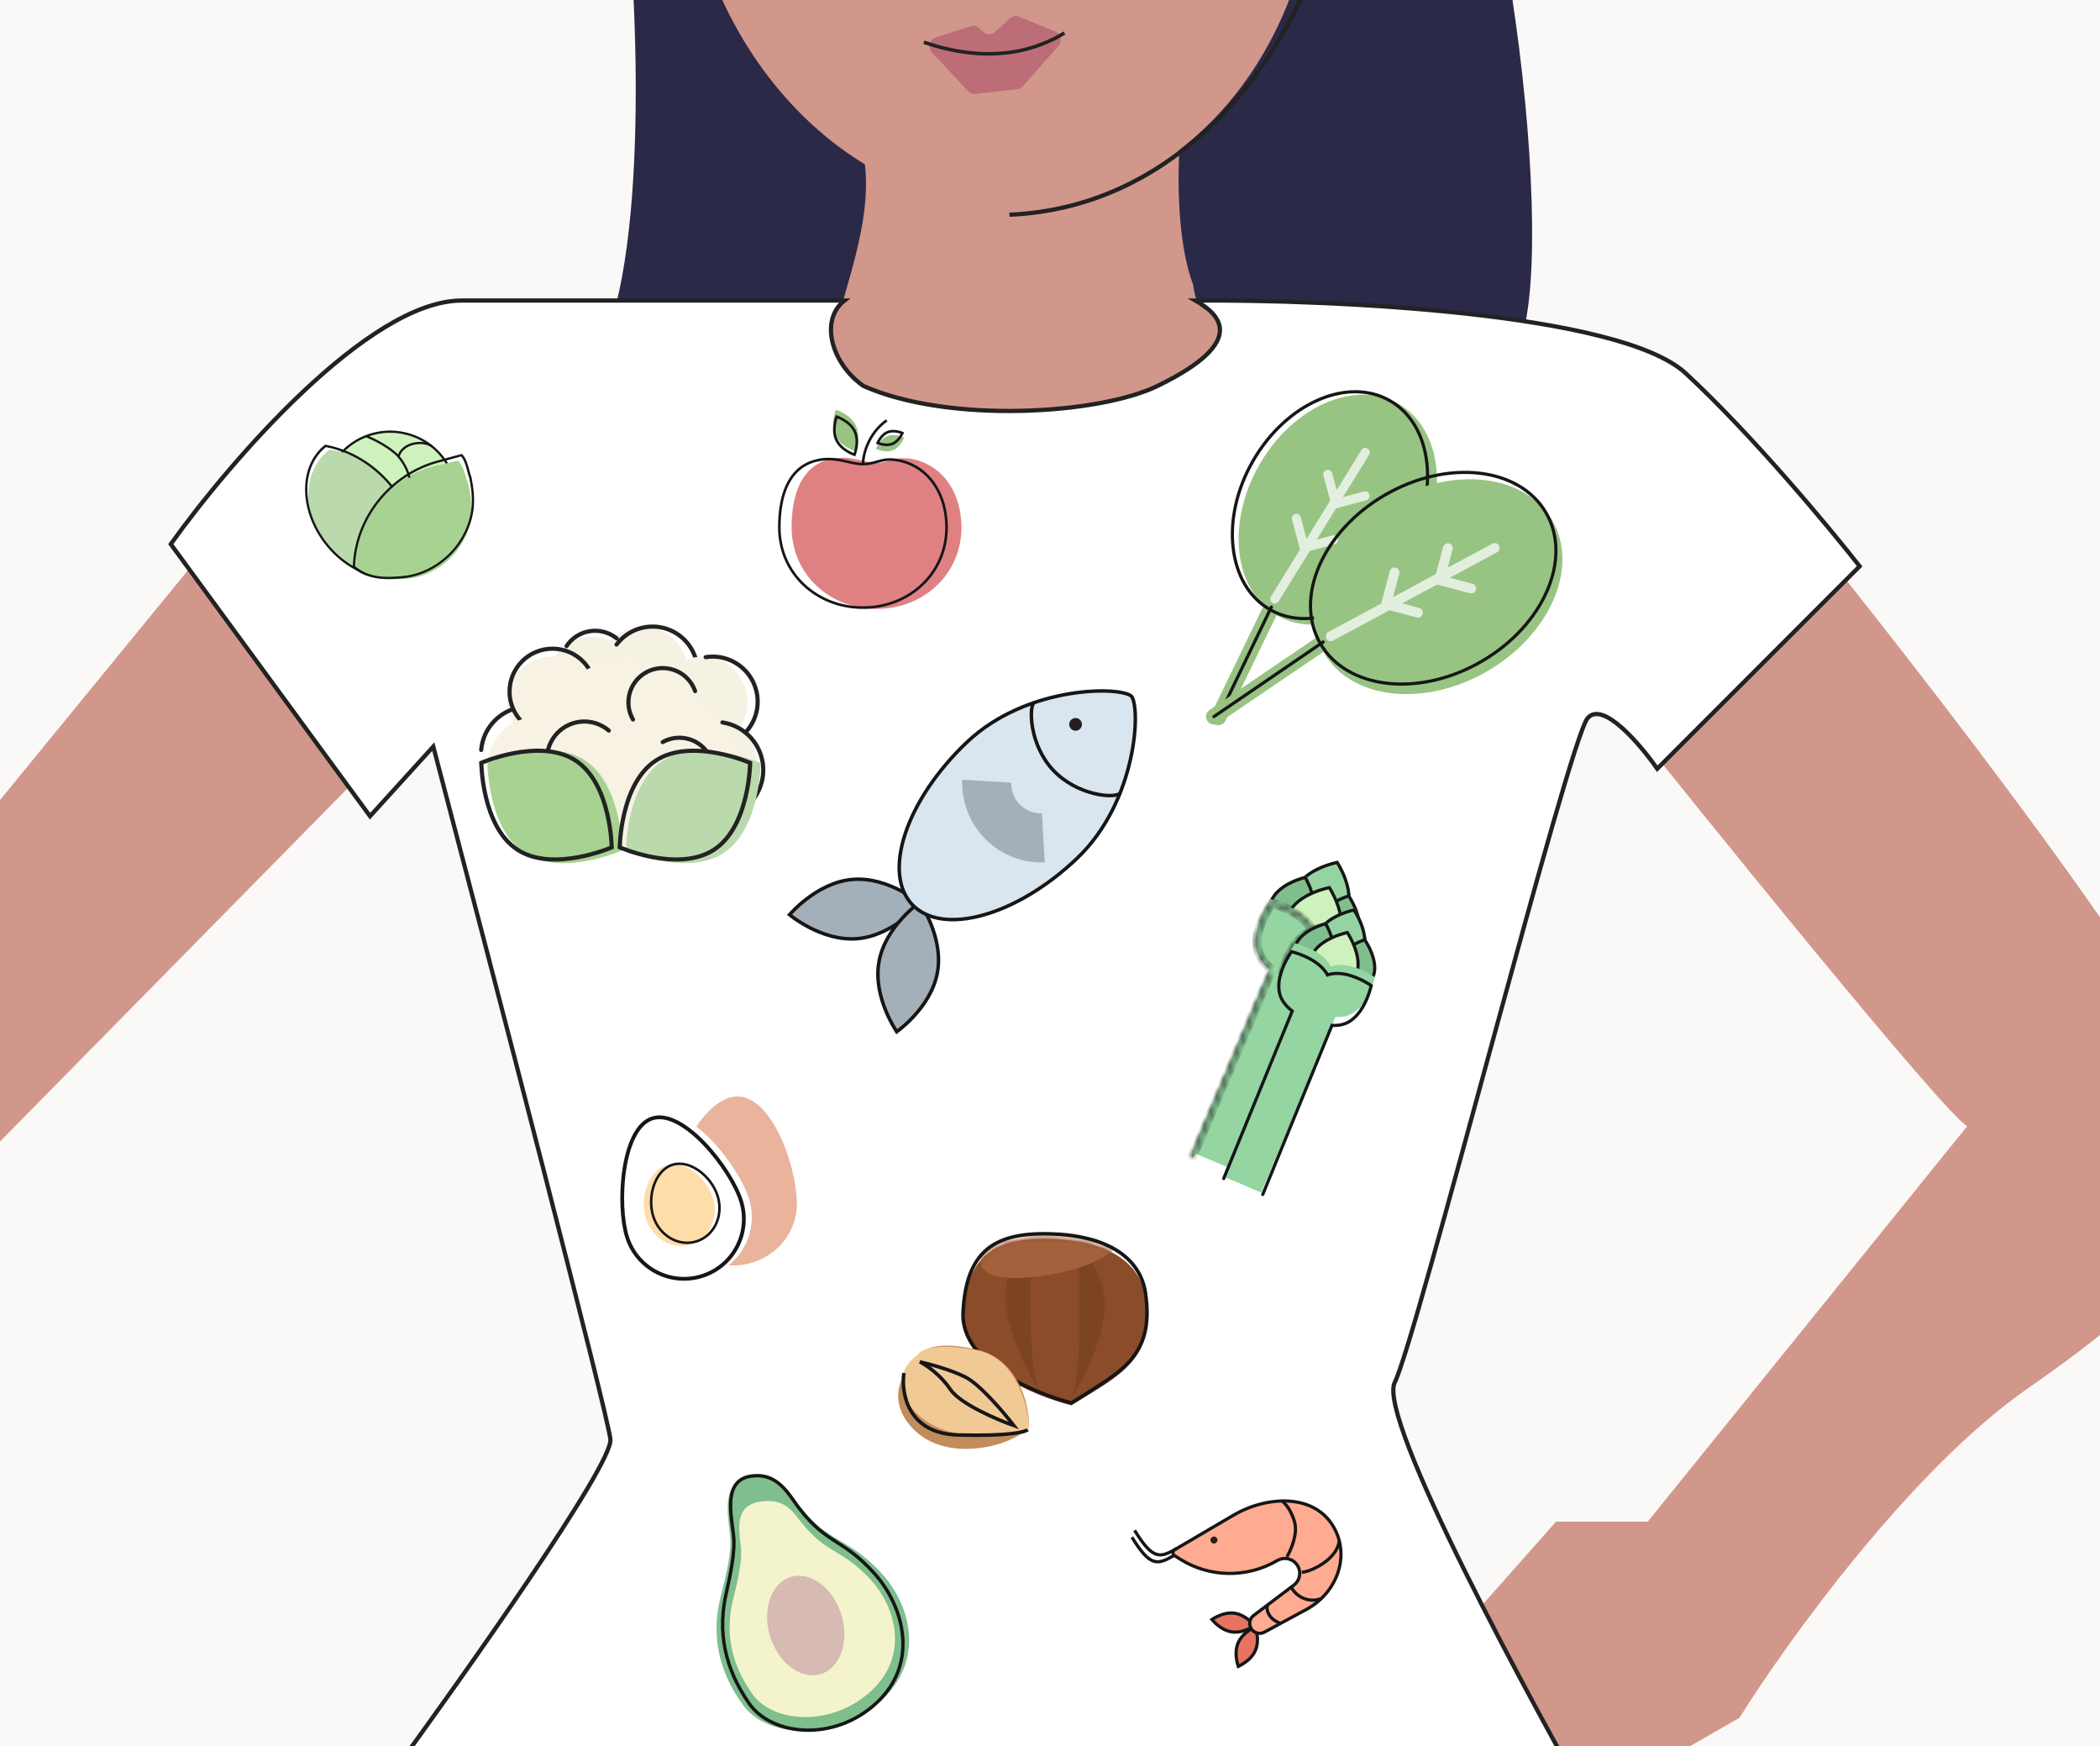 <svg width="332" height="276" viewBox="0 0 332 276" fill="none" xmlns="http://www.w3.org/2000/svg">
<rect x="0" y="0" width="332" height="276" fill="#333333" stroke="none"/>
<g clip-path="url(#clip0_4096_8461)">
<rect width="332" height="276" fill="#FBF8F8"/>
<path d="M311 178C307.4 176 270.833 130.833 253 108.5L282.5 80C303.5 105.833 346.3 161 349.5 175C353.5 192.5 343.5 203.5 320.5 219.5C302.1 232.3 282.5 259.5 275 271.5L248 287L230.5 258L246 240.5H260.5L311 178Z" fill="#D2978B"/>
<path d="M33.5 85.5L-16 146L-5 185.5L58.5 121L33.5 85.5Z" fill="#D2978B"/>
<path d="M90.253 61.03C101.846 54.419 101.294 11.447 99.569 -9.213L223.784 -53.631C239.311 -27.118 246.764 46.568 239.311 55.865C218.608 81.69 75.761 69.294 90.253 61.03Z" fill="#2B2948"/>
<path d="M135.814 21.623C138.588 30.318 135.51 39.781 133 48.5C121 48.5 110.392 59.422 105 62.328C118.109 65.144 153.887 141 161.325 141C172.668 141 190.869 101.516 202.304 95.249C205.372 93.523 204.791 54.181 206 53C190 48.5 189.459 50.54 188.622 45C184.5 34 186.856 12.452 188.622 9C175.978 8.91 148.365 21.714 135.814 21.623Z" fill="#D2978B"/>
<path d="M183 61C173.75 65.5 150 67 136.5 61C131.5 57.5 129.5 50.667 133.5 47.5H73C58.2 47.5 36.167 73.167 27 86L58.5 129L68.5 118C77.667 152.833 96.1 223.5 96.5 227.5C96.9 231.5 73.333 264.833 61.5 281L254 290C241.667 268.5 217.7 224.1 220.5 218.5C224 211.5 248 117 251 113.5C253.4 110.7 259.333 117.667 262 121.5L294 89.5C289.167 83.333 276.9 68.6 266.5 59C256.1 49.4 210.5 47.333 189 47.5C192.5 49.5 197.8 53.8 183 61Z" fill="white" stroke="#222222" stroke-width="0.672" stroke-miterlimit="10"/>
<path d="M177.706 23.521C191.591 18.234 215.378 2.693 225.597 -5.426C237.876 -23.168 228.327 -47.948 227.728 -50.726C221.263 -83.297 198.186 -101.124 172.332 -104.666C151.799 -107.395 126.849 -99.511 108.447 -72.474C93.81 -50.968 94.62 -16.229 110.659 -0.844C126.084 13.952 139.055 19.822 145.567 24.073C170.641 27.778 162.678 29.285 177.706 23.521Z" fill="#2B2948"/>
<path d="M163.609 32.569C191.168 30.322 211.011 1.93 207.928 -30.845C204.846 -63.619 180.006 -88.367 152.447 -86.119C124.888 -83.871 105.046 -55.48 108.128 -22.705C111.21 10.07 136.05 34.817 163.609 32.569Z" fill="#D2978B"/>
<path d="M206.287 -1.73C200.315 12.525 184.976 32.844 159.594 33.936" stroke="#222222" stroke-width="0.672" stroke-miterlimit="10"/>
<path d="M153.532 4.114L147.848 5.955C146.916 6.257 146.632 7.533 147.33 8.28L153.099 14.461C153.377 14.759 153.763 14.907 154.149 14.862L160.901 14.085C161.201 14.05 161.478 13.903 161.685 13.668L167.342 7.262C167.979 6.542 167.719 5.342 166.85 4.986L161.035 2.604C160.603 2.427 160.119 2.513 159.766 2.829L157.205 5.12C156.736 5.539 156.057 5.54 155.579 5.122L154.714 4.368C154.38 4.077 153.938 3.982 153.532 4.114Z" fill="#BD6D77"/>
<path d="M146.059 6.669C150.77 8.309 158.459 9.919 165.956 6.446C166.78 6.116 167.528 5.664 168.277 5.211" stroke="#222222" stroke-width="0.56" stroke-miterlimit="10"/>
<path d="M218.643 -2.834C223.908 -4.947 226.643 -10.985 224.752 -16.32C222.861 -21.654 217.06 -24.266 211.795 -22.153C206.53 -20.039 203.795 -14.002 205.686 -8.667C207.577 -3.333 213.378 -0.721 218.643 -2.834Z" fill="#D2978B"/>
<path d="M218.585 -2.917C213.277 -0.766 207.521 -3.422 205.654 -8.7" stroke="#222222" stroke-width="0.672" stroke-miterlimit="10"/>
<path d="M114.064 -6.203C116.075 -11.356 113.512 -17.625 108.34 -20.205C103.168 -22.785 97.346 -20.7 95.335 -15.546C93.324 -10.393 95.886 -4.124 101.058 -1.544C106.23 1.036 112.053 -1.049 114.064 -6.203Z" fill="#D2978B"/>
<path d="M114.132 -6.19C112.157 -1.075 106.316 0.995 101.169 -1.569" stroke="#222222" stroke-width="0.672" stroke-miterlimit="10"/>
<path d="M125.149 83.351C125.149 78.056 126.76 73.712 131.056 72.611C134.278 71.784 136.455 73.148 138.574 73.148C140.722 73.148 141.608 71.963 144.482 72.611C149.244 73.685 152 78.084 152 83.351C152 90.766 145.989 96.24 138.574 96.24C131.16 96.24 125.149 90.766 125.149 83.351Z" fill="#DF8183"/>
<path fill-rule="evenodd" clip-rule="evenodd" d="M136.426 95.826C143.635 95.826 149.438 90.516 149.438 83.351C149.438 78.22 146.765 74.034 142.242 73.014C140.882 72.707 140.009 72.834 139.209 73.037C139.042 73.079 138.873 73.127 138.7 73.175C138.045 73.36 137.33 73.561 136.426 73.561C135.854 73.561 135.288 73.469 134.726 73.352C134.468 73.299 134.224 73.243 133.98 73.187C133.665 73.115 133.349 73.043 133.001 72.975C131.822 72.744 130.54 72.619 129.01 73.011C126.994 73.528 125.607 74.8 124.713 76.593C123.812 78.4 123.414 80.739 123.414 83.351C123.414 90.516 129.217 95.826 136.426 95.826ZM128.908 72.611C124.612 73.712 123.001 78.056 123.001 83.351C123.001 90.766 129.011 96.24 136.426 96.24C143.841 96.24 149.852 90.766 149.852 83.351C149.852 78.084 147.095 73.685 142.333 72.611C140.585 72.216 139.572 72.501 138.564 72.784C137.915 72.966 137.267 73.148 136.426 73.148C135.668 73.148 134.904 72.974 134.086 72.787C132.617 72.453 130.978 72.08 128.908 72.611Z" fill="#161616"/>
<path fill-rule="evenodd" clip-rule="evenodd" d="M140.305 66.606C137.367 68.704 136.632 72.032 136.632 73.419H136.219C136.219 71.942 136.987 68.467 140.064 66.269L140.305 66.606Z" fill="#161616"/>
<path d="M135.318 67.271C136.163 69.078 135.212 71.307 135.212 71.307C135.212 71.307 132.892 70.607 132.047 68.8C131.202 66.994 132.153 64.765 132.153 64.765C132.153 64.765 134.473 65.465 135.318 67.271Z" fill="#98C383"/>
<path d="M141.154 71.165C139.924 71.656 138.482 70.94 138.482 70.94C138.482 70.94 139.035 69.428 140.265 68.937C141.495 68.447 142.937 69.162 142.937 69.162C142.937 69.162 142.384 70.674 141.154 71.165Z" fill="#98C383"/>
<path fill-rule="evenodd" clip-rule="evenodd" d="M135.176 70.724C135.302 69.979 135.317 69.067 134.946 68.273C134.574 67.478 133.865 66.905 133.212 66.524C132.904 66.344 132.618 66.212 132.404 66.124C132.334 66.344 132.252 66.648 132.193 67C132.067 67.746 132.052 68.658 132.423 69.452C132.795 70.246 133.504 70.819 134.157 71.201C134.465 71.381 134.751 71.513 134.965 71.601C135.034 71.38 135.117 71.076 135.176 70.724ZM135.214 72.133C135.214 72.133 132.894 71.433 132.049 69.627C131.204 67.82 132.155 65.591 132.155 65.591C132.155 65.591 134.475 66.291 135.32 68.098C136.165 69.904 135.214 72.133 135.214 72.133Z" fill="#161616"/>
<path fill-rule="evenodd" clip-rule="evenodd" d="M139.449 70.007C139.926 70.116 140.497 70.155 141.001 69.954C141.504 69.754 141.892 69.332 142.162 68.924C142.25 68.793 142.322 68.667 142.38 68.558C142.263 68.519 142.124 68.477 141.97 68.442C141.493 68.333 140.922 68.294 140.418 68.495C139.915 68.696 139.527 69.118 139.257 69.525C139.169 69.657 139.097 69.782 139.039 69.891C139.156 69.931 139.295 69.972 139.449 70.007ZM142.937 68.336C142.937 68.336 142.384 69.847 141.154 70.338C139.924 70.829 138.482 70.114 138.482 70.114C138.482 70.114 139.035 68.602 140.265 68.111C141.495 67.62 142.937 68.336 142.937 68.336ZM142.549 68.194L142.549 68.193L142.549 68.193L142.549 68.194Z" fill="#161616"/>
<ellipse cx="211.497" cy="80.553" rx="14.286" ry="19.285" transform="rotate(29.913 211.497 80.553)" fill="#98C483"/>
<path d="M201.355 95.319L192.62 113.367" stroke="#98C383" stroke-width="2.5" stroke-linecap="round"/>
<path d="M222.427 86.84C219.795 91.414 216.044 94.757 212.116 96.469C208.189 98.181 204.103 98.259 200.768 96.34C197.433 94.421 195.447 90.85 194.953 86.594C194.459 82.338 195.463 77.415 198.095 72.841C200.727 68.267 204.479 64.924 208.406 63.212C212.333 61.499 216.419 61.422 219.754 63.341C223.089 65.259 225.075 68.831 225.569 73.087C226.063 77.342 225.059 82.266 222.427 86.84Z" stroke="#161616" stroke-width="0.5"/>
<path d="M200.998 95.938L192.619 113.367" stroke="#161616" stroke-width="0.5" stroke-linecap="round"/>
<path fill-rule="evenodd" clip-rule="evenodd" d="M216.215 70.903C216.551 71.111 216.655 71.551 216.448 71.886L202.141 95.048C201.933 95.384 201.493 95.488 201.158 95.28C200.822 95.073 200.718 94.633 200.925 94.297L215.232 71.136C215.439 70.8 215.88 70.696 216.215 70.903Z" fill="#E3EFDE"/>
<path fill-rule="evenodd" clip-rule="evenodd" d="M209.735 74.287C210.116 74.184 210.508 74.41 210.611 74.791L211.677 78.746L215.632 77.68C216.013 77.577 216.405 77.802 216.507 78.183C216.61 78.564 216.384 78.956 216.003 79.059L210.669 80.497L209.231 75.163C209.129 74.782 209.354 74.39 209.735 74.287Z" fill="#E3EFDE"/>
<path fill-rule="evenodd" clip-rule="evenodd" d="M204.759 81.232C205.14 81.129 205.532 81.355 205.634 81.736L206.7 85.691L210.655 84.624C211.036 84.522 211.428 84.747 211.531 85.128C211.633 85.509 211.408 85.901 211.027 86.004L205.693 87.442L204.255 82.108C204.152 81.727 204.378 81.335 204.759 81.232Z" fill="#E3EFDE"/>
<ellipse cx="227.36" cy="92.727" rx="15.457" ry="20.866" transform="rotate(59.913 227.36 92.727)" fill="#98C483"/>
<path d="M209.865 101.074L191.916 113.259" stroke="#98C383" stroke-width="2.5" stroke-linecap="round"/>
<path d="M234.207 104.547C229.263 107.411 223.936 108.515 219.324 107.994C214.713 107.473 210.836 105.333 208.746 101.724C206.655 98.115 206.726 93.687 208.568 89.428C210.41 85.169 214.017 81.096 218.961 78.231C223.905 75.367 229.233 74.263 233.844 74.784C238.455 75.305 242.332 77.445 244.423 81.054C246.513 84.663 246.442 89.091 244.6 93.35C242.759 97.609 239.151 101.682 234.207 104.547Z" stroke="#161616" stroke-width="0.5"/>
<path d="M209.197 101.463L191.917 113.26" stroke="#161616" stroke-width="0.5" stroke-linecap="round"/>
<path fill-rule="evenodd" clip-rule="evenodd" d="M236.993 86.236C237.196 86.611 237.055 87.08 236.679 87.282L210.744 101.245C210.368 101.447 209.899 101.307 209.697 100.931C209.494 100.555 209.635 100.087 210.011 99.884L235.946 85.921C236.322 85.719 236.791 85.86 236.993 86.236Z" fill="#E3EFDE"/>
<path fill-rule="evenodd" clip-rule="evenodd" d="M229.095 85.9C229.508 86.01 229.753 86.433 229.643 86.846L228.503 91.128L232.785 92.269C233.198 92.379 233.443 92.802 233.333 93.214C233.223 93.627 232.8 93.872 232.387 93.762L226.611 92.224L228.15 86.448C228.26 86.036 228.683 85.79 229.095 85.9Z" fill="#E3EFDE"/>
<path fill-rule="evenodd" clip-rule="evenodd" d="M220.673 89.716C221.086 89.826 221.331 90.249 221.221 90.662L220.081 94.944L224.363 96.085C224.776 96.195 225.021 96.618 224.911 97.03C224.801 97.443 224.378 97.688 223.965 97.578L218.189 96.04L219.728 90.264C219.838 89.852 220.261 89.606 220.673 89.716Z" fill="#E3EFDE"/>
<path d="M134.759 138.996C137.65 138.746 140.387 139.728 142.415 140.786C143.426 141.315 144.255 141.859 144.83 142.271C145.118 142.476 145.342 142.649 145.493 142.769C145.498 142.773 145.503 142.777 145.507 142.781C145.504 142.785 145.5 142.789 145.496 142.794C145.367 142.939 145.176 143.147 144.928 143.399C144.432 143.904 143.709 144.582 142.803 145.277C140.988 146.668 138.461 148.106 135.57 148.356C132.679 148.606 129.942 147.625 127.914 146.566C126.903 146.038 126.074 145.494 125.499 145.082C125.211 144.876 124.987 144.704 124.836 144.583C124.831 144.579 124.826 144.576 124.821 144.572C124.825 144.568 124.829 144.563 124.833 144.558C124.962 144.414 125.153 144.205 125.401 143.953C125.897 143.449 126.62 142.77 127.526 142.076C129.341 140.684 131.868 139.247 134.759 138.996Z" fill="#A3B0BA" stroke="#161616" stroke-width="0.555"/>
<path d="M138.959 152.023C139.465 149.165 141.122 146.776 142.669 145.091C143.441 144.251 144.182 143.591 144.728 143.142C145.001 142.917 145.226 142.746 145.382 142.631C145.386 142.627 145.391 142.623 145.396 142.62C145.399 142.625 145.403 142.63 145.406 142.635C145.513 142.797 145.664 143.035 145.844 143.34C146.203 143.95 146.671 144.824 147.107 145.878C147.981 147.992 148.716 150.805 148.209 153.662C147.703 156.519 146.047 158.909 144.499 160.593C143.727 161.434 142.987 162.093 142.44 162.543C142.167 162.767 141.943 162.939 141.787 163.054C141.782 163.058 141.777 163.061 141.772 163.065C141.769 163.06 141.766 163.055 141.763 163.05C141.656 162.888 141.504 162.65 141.325 162.345C140.966 161.735 140.497 160.861 140.061 159.807C139.187 157.693 138.453 154.88 138.959 152.023Z" fill="#A3B0BA" stroke="#161616" stroke-width="0.555"/>
<path d="M178.866 110.038C179.011 110.19 179.168 110.545 179.287 111.133C179.404 111.705 179.476 112.453 179.488 113.343C179.512 115.12 179.295 117.437 178.726 119.99C177.587 125.099 175.049 131.124 170.262 135.675C165.45 140.25 160.112 143.34 155.381 144.644C150.637 145.953 146.58 145.452 144.224 142.975C141.869 140.498 141.574 136.42 143.12 131.749C144.662 127.09 148.016 121.914 152.828 117.338C157.615 112.787 163.76 110.556 168.92 109.677C171.499 109.237 173.823 109.137 175.597 109.251C176.485 109.307 177.228 109.418 177.794 109.563C178.376 109.712 178.721 109.886 178.866 110.038Z" fill="#D9E6F0" stroke="#161616" stroke-width="0.555"/>
<path d="M177.133 125.356C176.159 126.282 170.305 125.729 166.535 121.764C162.765 117.799 162.629 111.808 163.481 110.998" stroke="#161616" stroke-width="0.555"/>
<path d="M165.171 136.301C163.447 136.377 161.721 136.089 160.105 135.458C158.489 134.826 157.019 133.863 155.791 132.632C154.562 131.401 153.602 129.929 152.972 128.311C152.343 126.694 152.058 124.966 152.136 123.241L159.888 123.698C159.859 124.338 159.965 124.979 160.199 125.579C160.432 126.179 160.788 126.725 161.244 127.181C161.7 127.638 162.245 127.995 162.844 128.229C163.444 128.464 164.084 128.57 164.723 128.542L165.171 136.301Z" fill="#A3B0BA"/>
<circle cx="170.043" cy="114.489" r="1.007" transform="rotate(-43.555 170.043 114.489)" fill="#251F1F"/>
<path d="M205.959 148.085C205.959 148.085 203.301 143.732 204.731 140.359C206.161 136.986 211.52 136.031 211.52 136.031C211.52 136.031 214.559 140.546 213.129 143.92C211.699 147.293 205.959 148.085 205.959 148.085Z" fill="#94D4A2"/>
<path d="M211.34 136.323C211.362 136.318 211.382 136.314 211.401 136.31C211.412 136.326 211.423 136.344 211.435 136.363C211.513 136.49 211.624 136.676 211.753 136.91C212.012 137.379 212.341 138.037 212.627 138.798C213.202 140.332 213.575 142.227 212.899 143.822C212.226 145.41 210.519 146.419 208.918 147.034C208.125 147.339 207.375 147.54 206.823 147.665C206.547 147.728 206.321 147.771 206.165 147.799C206.137 147.803 206.112 147.808 206.089 147.812C206.082 147.799 206.074 147.785 206.066 147.77C205.998 147.648 205.901 147.468 205.79 147.242C205.567 146.789 205.285 146.151 205.046 145.411C204.567 143.92 204.281 142.06 204.961 140.456C205.637 138.861 207.259 137.813 208.761 137.159C209.506 136.835 210.209 136.614 210.725 136.474C210.983 136.404 211.194 136.355 211.34 136.323Z" stroke="#161616" stroke-width="0.5" stroke-linecap="round"/>
<path d="M201.933 149.08C201.933 149.08 199.512 145.231 200.763 142.279C202.014 139.327 206.465 138.391 206.465 138.391C206.465 138.391 208.886 142.24 207.635 145.192C206.383 148.144 201.933 149.08 201.933 149.08Z" fill="#7FBE8D"/>
<path d="M206.332 138.679C206.336 138.678 206.34 138.677 206.344 138.677C206.346 138.68 206.347 138.683 206.349 138.687C206.411 138.795 206.499 138.953 206.601 139.152C206.804 139.551 207.062 140.113 207.282 140.765C207.725 142.078 207.994 143.704 207.404 145.095C206.815 146.485 205.459 147.422 204.207 148.017C203.586 148.312 203.003 148.517 202.575 148.649C202.361 148.714 202.186 148.761 202.065 148.792C202.062 148.793 202.058 148.794 202.054 148.795C202.052 148.791 202.05 148.788 202.048 148.784C201.986 148.677 201.899 148.518 201.797 148.319C201.593 147.92 201.335 147.358 201.116 146.706C200.673 145.393 200.404 143.767 200.993 142.377C201.583 140.986 202.939 140.049 204.19 139.454C204.811 139.159 205.395 138.954 205.823 138.822C206.037 138.757 206.212 138.71 206.332 138.679Z" stroke="#161616" stroke-width="0.5" stroke-linecap="round"/>
<path d="M212.767 141.755C212.961 141.683 213.119 141.63 213.229 141.596C213.233 141.602 213.238 141.609 213.243 141.616C213.315 141.729 213.417 141.894 213.537 142.101C213.776 142.516 214.081 143.098 214.348 143.77C214.886 145.127 215.242 146.787 214.656 148.168C214.071 149.55 212.63 150.448 211.28 151.005C210.612 151.28 209.981 151.466 209.517 151.582C209.285 151.641 209.095 151.682 208.964 151.708C208.956 151.71 208.948 151.711 208.94 151.713C208.888 151.61 208.816 151.459 208.733 151.269C208.565 150.886 208.354 150.344 208.181 149.713C207.833 148.443 207.652 146.85 208.245 145.45C208.838 144.051 210.11 143.073 211.264 142.44C211.838 142.126 212.374 141.901 212.767 141.755ZM209.022 151.871C209.022 151.871 209.022 151.871 209.022 151.871L209.022 151.871Z" fill="#7FBE8D" stroke="#161616" stroke-width="0.5" stroke-linecap="round"/>
<path d="M210.1 140.3C210.122 140.295 210.142 140.291 210.161 140.287C210.171 140.303 210.183 140.321 210.194 140.34C210.273 140.467 210.384 140.653 210.513 140.887C210.771 141.356 211.101 142.014 211.386 142.775C211.961 144.31 212.335 146.204 211.659 147.799C210.982 149.394 209.361 150.443 207.859 151.096C207.113 151.42 206.411 151.641 205.894 151.781C205.636 151.851 205.426 151.901 205.28 151.933C205.258 151.937 205.237 151.942 205.218 151.946C205.208 151.929 205.197 151.912 205.185 151.892C205.107 151.765 204.996 151.579 204.866 151.345C204.608 150.877 204.278 150.218 203.993 149.457C203.418 147.923 203.044 146.029 203.721 144.434C204.397 142.838 206.018 141.79 207.521 141.136C208.266 140.812 208.969 140.591 209.485 140.452C209.743 140.382 209.954 140.332 210.1 140.3Z" fill="#CDF2BC" stroke="#161616" stroke-width="0.5" stroke-linecap="round"/>
<path fill-rule="evenodd" clip-rule="evenodd" d="M200.89 152.601C200.004 151.917 199.231 151.05 198.845 149.974C197.592 146.482 200.887 142.105 200.887 142.105C200.887 142.105 205.611 143.243 207.208 146.292C210.647 145.173 214.912 148.275 214.912 148.275C214.912 148.275 213.715 153.622 210.244 154.932C209.485 155.218 208.68 155.288 207.885 155.222L195.266 184.986L188.395 182.073L200.89 152.601Z" fill="#94D5A2"/>
<mask id="path-49-inside-1_4096_8461" fill="white">
<path fill-rule="evenodd" clip-rule="evenodd" d="M201.175 143.033L201.235 143.05C201.38 143.091 201.589 143.153 201.844 143.239C202.355 143.411 203.048 143.677 203.779 144.048C205.071 144.706 206.439 145.676 207.156 147.021C203.715 148.356 202.528 153.662 202.528 153.662C202.528 153.662 205.069 155.511 207.81 155.839L195.221 185.531C195.167 185.659 195.227 185.805 195.354 185.859C195.481 185.913 195.628 185.854 195.682 185.727L208.334 155.882C209.043 155.914 209.754 155.83 210.429 155.576C213.9 154.266 215.097 148.919 215.097 148.919C215.097 148.919 211.031 145.961 207.638 146.864C206.859 145.339 205.347 144.286 204.005 143.603C203.248 143.217 202.531 142.943 202.004 142.765C201.74 142.676 201.523 142.611 201.372 142.569C201.296 142.547 201.236 142.531 201.195 142.521L201.148 142.508L201.136 142.505L201.132 142.504L201.131 142.504L201.131 142.504C201.131 142.504 201.131 142.504 201.072 142.747L201.131 142.504L200.971 142.466L200.872 142.597L201.072 142.747C200.872 142.597 200.872 142.597 200.872 142.597L200.872 142.597L200.872 142.598L200.869 142.601L200.862 142.611L200.833 142.651C200.808 142.685 200.772 142.735 200.728 142.8C200.638 142.929 200.512 143.117 200.365 143.354C200.071 143.826 199.692 144.493 199.352 145.272C198.678 146.819 198.135 148.862 198.795 150.701C199.156 151.707 199.834 152.53 200.614 153.192L200.937 152.81C200.201 152.186 199.588 151.432 199.265 150.532C198.672 148.879 199.15 146.987 199.81 145.472C200.138 144.721 200.504 144.075 200.789 143.618C200.931 143.389 201.053 143.208 201.139 143.084L201.175 143.033ZM201.036 153.977C201.09 153.849 201.03 153.703 200.903 153.649C200.776 153.595 200.629 153.654 200.575 153.781L188.35 182.618C188.296 182.745 188.355 182.892 188.482 182.946C188.61 183 188.756 182.941 188.81 182.813L201.036 153.977Z"/>
</mask>
<path fill-rule="evenodd" clip-rule="evenodd" d="M201.175 143.033L201.235 143.05C201.38 143.091 201.589 143.153 201.844 143.239C202.355 143.411 203.048 143.677 203.779 144.048C205.071 144.706 206.439 145.676 207.156 147.021C203.715 148.356 202.528 153.662 202.528 153.662C202.528 153.662 205.069 155.511 207.81 155.839L195.221 185.531C195.167 185.659 195.227 185.805 195.354 185.859C195.481 185.913 195.628 185.854 195.682 185.727L208.334 155.882C209.043 155.914 209.754 155.83 210.429 155.576C213.9 154.266 215.097 148.919 215.097 148.919C215.097 148.919 211.031 145.961 207.638 146.864C206.859 145.339 205.347 144.286 204.005 143.603C203.248 143.217 202.531 142.943 202.004 142.765C201.74 142.676 201.523 142.611 201.372 142.569C201.296 142.547 201.236 142.531 201.195 142.521L201.148 142.508L201.136 142.505L201.132 142.504L201.131 142.504L201.131 142.504C201.131 142.504 201.131 142.504 201.072 142.747L201.131 142.504L200.971 142.466L200.872 142.597L201.072 142.747C200.872 142.597 200.872 142.597 200.872 142.597L200.872 142.597L200.872 142.598L200.869 142.601L200.862 142.611L200.833 142.651C200.808 142.685 200.772 142.735 200.728 142.8C200.638 142.929 200.512 143.117 200.365 143.354C200.071 143.826 199.692 144.493 199.352 145.272C198.678 146.819 198.135 148.862 198.795 150.701C199.156 151.707 199.834 152.53 200.614 153.192L200.937 152.81C200.201 152.186 199.588 151.432 199.265 150.532C198.672 148.879 199.15 146.987 199.81 145.472C200.138 144.721 200.504 144.075 200.789 143.618C200.931 143.389 201.053 143.208 201.139 143.084L201.175 143.033ZM201.036 153.977C201.09 153.849 201.03 153.703 200.903 153.649C200.776 153.595 200.629 153.654 200.575 153.781L188.35 182.618C188.296 182.745 188.355 182.892 188.482 182.946C188.61 183 188.756 182.941 188.81 182.813L201.036 153.977Z" fill="#94D5A2"/>
<path d="M201.235 143.05L201.372 142.569L201.37 142.568L201.235 143.05ZM201.175 143.033L201.309 142.551L200.968 142.456L200.765 142.747L201.175 143.033ZM201.844 143.239L201.684 143.713L201.684 143.713L201.844 143.239ZM203.779 144.048L203.552 144.494L203.779 144.048ZM207.156 147.021L207.337 147.487L207.862 147.283L207.597 146.786L207.156 147.021ZM202.528 153.662L202.04 153.553L201.968 153.873L202.234 154.066L202.528 153.662ZM207.81 155.839L208.27 156.034L208.53 155.422L207.869 155.343L207.81 155.839ZM195.682 185.727L195.221 185.531L195.682 185.727ZM208.334 155.882L208.356 155.383L208.01 155.368L207.874 155.687L208.334 155.882ZM210.429 155.576L210.606 156.043L210.429 155.576ZM215.097 148.919L215.585 149.028L215.657 148.708L215.391 148.515L215.097 148.919ZM207.638 146.864L207.193 147.091L207.376 147.451L207.766 147.347L207.638 146.864ZM204.005 143.603L204.232 143.157L204.005 143.603ZM202.004 142.765L201.844 143.239L201.844 143.239L202.004 142.765ZM201.372 142.569L201.235 143.05L201.235 143.05L201.372 142.569ZM201.195 142.521L201.322 142.037L201.32 142.036L201.195 142.521ZM201.148 142.508L201.272 142.024L201.269 142.023L201.148 142.508ZM201.136 142.505L201.256 142.02L201.255 142.02L201.136 142.505ZM201.132 142.504L201.251 142.019L201.25 142.019L201.132 142.504ZM201.131 142.504L201.249 142.018L201.249 142.018L201.131 142.504ZM201.131 142.504L201.249 142.018L201.248 142.018L201.131 142.504ZM201.072 142.747L200.772 143.147L201.38 143.605L201.558 142.864L201.072 142.747ZM201.131 142.504L201.617 142.621L201.734 142.135L201.248 142.018L201.131 142.504ZM200.971 142.466L201.088 141.98L200.769 141.903L200.572 142.165L200.971 142.466ZM200.872 142.597L200.473 142.296L200.172 142.696L200.572 142.996L200.872 142.597ZM200.872 142.597L200.473 142.296L200.473 142.297L200.872 142.597ZM200.872 142.597L200.472 142.297L200.472 142.297L200.872 142.597ZM200.872 142.598L200.472 142.298L200.471 142.299L200.872 142.598ZM200.869 142.601L200.469 142.302L200.468 142.303L200.869 142.601ZM200.862 142.611L200.46 142.313L200.458 142.316L200.862 142.611ZM200.833 142.651L200.429 142.356L200.428 142.357L200.833 142.651ZM200.728 142.8L201.139 143.084L201.139 143.084L200.728 142.8ZM200.365 143.354L199.94 143.089L199.94 143.089L200.365 143.354ZM199.352 145.272L199.81 145.472L199.352 145.272ZM198.795 150.701L199.265 150.532L199.265 150.532L198.795 150.701ZM200.614 153.192L200.29 153.573L200.671 153.896L200.995 153.515L200.614 153.192ZM200.937 152.81L201.318 153.134L201.642 152.752L201.26 152.429L200.937 152.81ZM199.265 150.532L199.736 150.363L199.265 150.532ZM199.81 145.472L199.352 145.272L199.352 145.272L199.81 145.472ZM200.789 143.618L201.214 143.882L201.214 143.882L200.789 143.618ZM201.139 143.084L200.728 142.798L200.728 142.8L201.139 143.084ZM201.036 153.977L200.575 153.781L201.036 153.977ZM200.575 153.781L200.115 153.586L200.575 153.781ZM188.35 182.618L188.81 182.813L188.35 182.618ZM188.81 182.813L189.27 183.009L188.81 182.813ZM201.37 142.568L201.309 142.551L201.04 143.514L201.101 143.531L201.37 142.568ZM202.004 142.765C201.74 142.676 201.523 142.611 201.372 142.569L201.099 143.531C201.237 143.57 201.438 143.63 201.684 143.713L202.004 142.765ZM204.005 143.603C203.248 143.217 202.531 142.943 202.004 142.765L201.684 143.713C202.179 143.88 202.848 144.136 203.552 144.494L204.005 143.603ZM207.597 146.786C206.808 145.306 205.331 144.277 204.005 143.603L203.552 144.494C204.81 145.135 206.069 146.046 206.714 147.256L207.597 146.786ZM202.528 153.662C203.016 153.771 203.016 153.771 203.016 153.771C203.016 153.771 203.016 153.772 203.016 153.772C203.016 153.772 203.016 153.772 203.016 153.771C203.016 153.771 203.016 153.77 203.016 153.77C203.016 153.768 203.017 153.765 203.018 153.76C203.02 153.752 203.023 153.738 203.028 153.72C203.036 153.684 203.05 153.63 203.069 153.56C203.106 153.419 203.164 153.214 203.243 152.964C203.403 152.462 203.651 151.781 204.001 151.061C204.713 149.599 205.798 148.084 207.337 147.487L206.975 146.555C205.073 147.293 203.844 149.099 203.102 150.623C202.725 151.397 202.461 152.126 202.291 152.66C202.205 152.928 202.143 153.149 202.102 153.303C202.082 153.381 202.066 153.442 202.056 153.484C202.051 153.505 202.047 153.522 202.044 153.533C202.043 153.539 202.042 153.544 202.041 153.547C202.041 153.548 202.04 153.55 202.04 153.551C202.04 153.551 202.04 153.552 202.04 153.552C202.04 153.552 202.04 153.552 202.04 153.552C202.04 153.553 202.04 153.553 202.528 153.662ZM207.869 155.343C206.582 155.188 205.322 154.673 204.37 154.183C203.897 153.939 203.506 153.706 203.236 153.534C203.1 153.448 202.995 153.378 202.924 153.329C202.889 153.305 202.863 153.287 202.845 153.274C202.837 153.268 202.83 153.264 202.826 153.261C202.824 153.26 202.823 153.259 202.822 153.258C202.822 153.258 202.822 153.258 202.822 153.258C202.822 153.258 202.822 153.258 202.822 153.258C202.822 153.258 202.822 153.258 202.822 153.258C202.822 153.258 202.822 153.258 202.528 153.662C202.234 154.066 202.234 154.066 202.234 154.067C202.234 154.067 202.234 154.067 202.234 154.067C202.234 154.067 202.234 154.067 202.235 154.067C202.235 154.068 202.236 154.068 202.237 154.069C202.238 154.07 202.241 154.072 202.244 154.074C202.249 154.078 202.258 154.084 202.268 154.091C202.29 154.106 202.32 154.128 202.36 154.155C202.439 154.209 202.554 154.286 202.7 154.378C202.991 154.563 203.407 154.812 203.912 155.072C204.915 155.588 206.296 156.161 207.75 156.335L207.869 155.343ZM195.682 185.727L208.27 156.034L207.349 155.644L194.761 185.336L195.682 185.727ZM195.549 185.399C195.676 185.453 195.736 185.6 195.682 185.727L194.761 185.336C194.599 185.718 194.777 186.158 195.159 186.32L195.549 185.399ZM195.221 185.531C195.275 185.404 195.422 185.345 195.549 185.399L195.159 186.32C195.54 186.481 195.98 186.303 196.142 185.922L195.221 185.531ZM207.874 155.687L195.221 185.531L196.142 185.922L208.795 156.078L207.874 155.687ZM210.253 155.108C209.653 155.334 209.011 155.412 208.356 155.383L208.312 156.382C209.074 156.415 209.855 156.327 210.606 156.043L210.253 155.108ZM215.097 148.919C214.609 148.81 214.609 148.81 214.609 148.81C214.609 148.81 214.609 148.81 214.609 148.81C214.609 148.81 214.609 148.81 214.609 148.81C214.609 148.81 214.609 148.811 214.609 148.812C214.608 148.813 214.607 148.817 214.606 148.821C214.604 148.829 214.601 148.843 214.597 148.861C214.588 148.897 214.574 148.952 214.555 149.023C214.518 149.165 214.46 149.371 214.379 149.623C214.218 150.128 213.969 150.814 213.615 151.537C212.898 153.006 211.804 154.522 210.253 155.108L210.606 156.043C212.525 155.319 213.765 153.508 214.514 151.976C214.894 151.198 215.16 150.465 215.332 149.927C215.418 149.657 215.481 149.435 215.522 149.28C215.543 149.202 215.558 149.14 215.568 149.098C215.574 149.076 215.578 149.06 215.58 149.048C215.582 149.042 215.583 149.038 215.583 149.034C215.584 149.033 215.584 149.031 215.584 149.03C215.584 149.03 215.585 149.029 215.585 149.029C215.585 149.029 215.585 149.029 215.585 149.029C215.585 149.028 215.585 149.028 215.097 148.919ZM207.766 147.347C209.296 146.94 211.031 147.398 212.44 148.011C213.135 148.314 213.729 148.644 214.149 148.899C214.359 149.026 214.525 149.134 214.637 149.209C214.693 149.246 214.735 149.276 214.763 149.296C214.778 149.305 214.788 149.313 214.794 149.317C214.798 149.32 214.8 149.322 214.801 149.323C214.802 149.323 214.803 149.323 214.803 149.324C214.803 149.324 214.803 149.324 214.803 149.324C214.803 149.324 214.803 149.324 214.803 149.324C214.803 149.323 214.803 149.323 215.097 148.919C215.391 148.515 215.391 148.515 215.391 148.515C215.391 148.515 215.391 148.514 215.39 148.514C215.39 148.514 215.39 148.514 215.389 148.514C215.389 148.513 215.388 148.512 215.386 148.511C215.384 148.51 215.38 148.507 215.376 148.504C215.367 148.497 215.354 148.488 215.337 148.477C215.304 148.453 215.256 148.42 215.194 148.379C215.071 148.296 214.892 148.179 214.668 148.043C214.22 147.772 213.585 147.419 212.839 147.094C211.368 146.454 209.372 145.885 207.509 146.381L207.766 147.347ZM203.779 144.048C205.087 144.714 206.485 145.708 207.193 147.091L208.083 146.636C207.232 144.971 205.606 143.857 204.232 143.157L203.779 144.048ZM201.844 143.239C202.355 143.411 203.048 143.677 203.779 144.048L204.232 143.157C203.447 142.758 202.707 142.475 202.164 142.292L201.844 143.239ZM201.235 143.05C201.38 143.091 201.589 143.153 201.844 143.239L202.164 142.292C201.891 142.2 201.666 142.132 201.508 142.087L201.235 143.05ZM201.069 143.004C201.107 143.014 201.163 143.029 201.235 143.05L201.508 142.087C201.429 142.065 201.366 142.048 201.322 142.037L201.069 143.004ZM201.024 142.993L201.071 143.005L201.32 142.036L201.272 142.024L201.024 142.993ZM201.015 142.991L201.028 142.994L201.269 142.023L201.256 142.02L201.015 142.991ZM201.013 142.99L201.017 142.991L201.255 142.02L201.251 142.019L201.013 142.99ZM201.013 142.99L201.014 142.99L201.25 142.019L201.249 142.018L201.013 142.99ZM201.013 142.99L201.014 142.99L201.249 142.018L201.249 142.018L201.013 142.99ZM201.558 142.864C201.588 142.743 201.602 142.682 201.609 142.652C201.613 142.637 201.615 142.63 201.615 142.628C201.616 142.625 201.615 142.629 201.614 142.635C201.613 142.636 201.612 142.64 201.611 142.645C201.61 142.648 201.606 142.66 201.601 142.674C201.599 142.681 201.593 142.696 201.585 142.714C201.579 142.727 201.56 142.767 201.526 142.81C201.492 142.854 201.409 142.946 201.264 142.986C201.123 143.025 201.002 142.987 201.014 142.99L201.248 142.018C201.26 142.021 201.139 141.983 200.998 142.022C200.853 142.062 200.77 142.154 200.736 142.198C200.702 142.242 200.683 142.281 200.677 142.295C200.669 142.312 200.663 142.327 200.661 142.334C200.655 142.349 200.652 142.361 200.651 142.364C200.65 142.369 200.649 142.373 200.648 142.374C200.646 142.381 200.645 142.387 200.645 142.388C200.643 142.393 200.641 142.402 200.638 142.417C200.63 142.447 200.615 142.509 200.586 142.63L201.558 142.864ZM200.645 142.387L200.586 142.63L201.558 142.864L201.617 142.621L200.645 142.387ZM200.854 142.952L201.014 142.99L201.248 142.018L201.088 141.98L200.854 142.952ZM201.272 142.897L201.371 142.766L200.572 142.165L200.473 142.296L201.272 142.897ZM201.373 142.348L201.173 142.197L200.572 142.996L200.772 143.147L201.373 142.348ZM201.272 142.898C201.279 142.888 201.21 142.994 201.076 143.053C200.938 143.115 200.816 143.097 200.762 143.085C200.708 143.072 200.669 143.054 200.655 143.047C200.638 143.039 200.624 143.031 200.618 143.027C200.604 143.019 200.594 143.012 200.592 143.011C200.587 143.008 200.584 143.006 200.583 143.005C200.578 143.001 200.575 142.999 200.577 143.001C200.579 143.002 200.585 143.006 200.597 143.015C200.622 143.034 200.672 143.071 200.772 143.147L201.373 142.348C201.273 142.273 201.223 142.235 201.198 142.216C201.185 142.207 201.178 142.201 201.174 142.198C201.173 142.197 201.168 142.194 201.163 142.19C201.161 142.189 201.158 142.186 201.154 142.183C201.151 142.182 201.141 142.175 201.127 142.167C201.121 142.163 201.107 142.155 201.09 142.147C201.076 142.14 201.037 142.122 200.983 142.109C200.929 142.097 200.806 142.079 200.668 142.14C200.535 142.2 200.466 142.306 200.473 142.296L201.272 142.898ZM201.272 142.898L201.272 142.897L200.473 142.297L200.472 142.297L201.272 142.898ZM201.272 142.898L201.272 142.897L200.472 142.297L200.472 142.298L201.272 142.898ZM201.27 142.9L201.272 142.897L200.471 142.299L200.469 142.302L201.27 142.9ZM201.263 142.909L201.271 142.899L200.468 142.303L200.46 142.313L201.263 142.909ZM201.237 142.946L201.265 142.906L200.458 142.316L200.429 142.356L201.237 142.946ZM201.139 143.084C201.181 143.023 201.215 142.975 201.238 142.944L200.428 142.357C200.401 142.394 200.364 142.447 200.317 142.515L201.139 143.084ZM200.789 143.618C200.931 143.389 201.053 143.208 201.139 143.084L200.317 142.515C200.223 142.65 200.092 142.845 199.94 143.089L200.789 143.618ZM199.81 145.472C200.138 144.721 200.504 144.075 200.789 143.618L199.94 143.089C199.637 143.576 199.246 144.265 198.894 145.073L199.81 145.472ZM199.265 150.532C198.672 148.879 199.15 146.987 199.81 145.472L198.894 145.073C198.206 146.652 197.598 148.846 198.324 150.87L199.265 150.532ZM200.937 152.81C200.201 152.186 199.588 151.432 199.265 150.532L198.324 150.87C198.723 151.982 199.466 152.874 200.29 153.573L200.937 152.81ZM200.556 152.487L200.232 152.868L200.995 153.515L201.318 153.134L200.556 152.487ZM198.795 150.701C199.156 151.707 199.834 152.53 200.614 153.192L201.26 152.429C200.569 151.843 200.021 151.157 199.736 150.363L198.795 150.701ZM199.352 145.272C198.678 146.819 198.135 148.862 198.795 150.701L199.736 150.363C199.209 148.895 199.623 147.155 200.269 145.672L199.352 145.272ZM200.365 143.354C200.071 143.826 199.692 144.493 199.352 145.272L200.269 145.672C200.584 144.948 200.938 144.325 201.214 143.882L200.365 143.354ZM200.728 142.8C200.638 142.929 200.512 143.117 200.365 143.354L201.214 143.882C201.351 143.661 201.468 143.487 201.55 143.369L200.728 142.8ZM200.765 142.747L200.728 142.798L201.549 143.37L201.585 143.319L200.765 142.747ZM200.708 154.109C200.581 154.055 200.522 153.909 200.575 153.781L201.496 154.172C201.658 153.79 201.48 153.35 201.098 153.189L200.708 154.109ZM201.036 153.977C200.982 154.104 200.835 154.163 200.708 154.109L201.098 153.189C200.717 153.027 200.277 153.205 200.115 153.586L201.036 153.977ZM188.81 182.813L201.036 153.977L200.115 153.586L187.889 182.423L188.81 182.813ZM188.678 182.486C188.805 182.54 188.864 182.686 188.81 182.813L187.889 182.423C187.728 182.804 187.906 183.245 188.287 183.406L188.678 182.486ZM188.35 182.618C188.404 182.491 188.55 182.432 188.678 182.486L188.287 183.406C188.669 183.568 189.109 183.39 189.27 183.009L188.35 182.618ZM200.575 153.781L188.35 182.618L189.27 183.009L201.496 154.172L200.575 153.781Z" fill="#161616" mask="url(#path-49-inside-1_4096_8461)"/>
<path d="M209.343 154.37C209.343 154.37 206.92 150.51 208.16 147.479C209.401 144.449 214.179 143.537 214.179 143.537C214.179 143.537 216.945 147.538 215.704 150.569C214.464 153.599 209.343 154.37 209.343 154.37Z" fill="#94D4A2"/>
<path d="M214.028 143.826C214.041 143.823 214.053 143.82 214.064 143.818C214.071 143.828 214.078 143.838 214.085 143.849C214.156 143.962 214.257 144.126 214.375 144.333C214.61 144.748 214.911 145.332 215.174 146.007C215.704 147.37 216.056 149.051 215.473 150.474C214.893 151.889 213.388 152.807 211.966 153.373C211.262 153.654 210.596 153.841 210.104 153.959C209.859 154.018 209.658 154.059 209.519 154.085C209.502 154.089 209.485 154.092 209.47 154.095C209.466 154.088 209.462 154.081 209.458 154.074C209.396 153.966 209.308 153.807 209.207 153.606C209.003 153.205 208.744 152.639 208.523 151.982C208.079 150.657 207.806 149.005 208.392 147.574C208.975 146.151 210.404 145.2 211.738 144.6C212.399 144.303 213.023 144.098 213.482 143.968C213.711 143.903 213.898 143.856 214.028 143.826Z" stroke="#161616" stroke-width="0.5" stroke-linecap="round"/>
<path d="M205.754 155.303C205.754 155.303 203.548 151.889 204.633 149.238C205.719 146.587 209.685 145.701 209.685 145.701C209.685 145.701 211.891 149.114 210.806 151.766C209.72 154.417 205.754 155.303 205.754 155.303Z" fill="#7FBE8D"/>
<path d="M209.125 146.119C209.309 146.06 209.461 146.017 209.568 145.988C209.624 146.084 209.702 146.221 209.792 146.392C209.977 146.746 210.214 147.244 210.417 147.822C210.826 148.988 211.082 150.431 210.574 151.671C210.067 152.91 208.872 153.76 207.762 154.304C207.212 154.574 206.695 154.763 206.314 154.885C206.13 154.944 205.978 154.987 205.871 155.015C205.815 154.92 205.737 154.783 205.647 154.612C205.461 154.258 205.225 153.76 205.022 153.182C204.613 152.015 204.357 150.572 204.865 149.333C205.372 148.093 206.567 147.244 207.676 146.7C208.227 146.43 208.744 146.241 209.125 146.119Z" stroke="#161616" stroke-width="0.5" stroke-linecap="round"/>
<path d="M215.367 148.667C215.528 148.605 215.661 148.558 215.758 148.526C215.758 148.527 215.758 148.527 215.759 148.528C215.824 148.627 215.918 148.773 216.026 148.956C216.244 149.323 216.523 149.839 216.768 150.435C217.263 151.64 217.596 153.112 217.092 154.342C216.588 155.573 215.319 156.388 214.12 156.899C213.528 157.152 212.967 157.325 212.555 157.434C212.349 157.488 212.18 157.527 212.063 157.552C212.063 157.552 212.062 157.552 212.062 157.552C212.016 157.462 211.953 157.335 211.882 157.178C211.728 156.837 211.534 156.357 211.373 155.797C211.049 154.668 210.871 153.253 211.382 152.004C211.894 150.755 213.013 149.871 214.035 149.294C214.543 149.007 215.019 148.801 215.367 148.667Z" fill="#7FBE8D" stroke="#161616" stroke-width="0.5" stroke-linecap="round"/>
<path d="M212.965 147.396C212.978 147.393 212.99 147.39 213.002 147.388C213.008 147.398 213.015 147.408 213.022 147.419C213.093 147.531 213.194 147.696 213.312 147.903C213.548 148.318 213.849 148.902 214.112 149.577C214.642 150.94 214.993 152.62 214.411 154.044C213.828 155.467 212.399 156.418 211.065 157.018C210.404 157.315 209.78 157.52 209.321 157.65C209.092 157.715 208.904 157.762 208.775 157.792C208.762 157.795 208.75 157.798 208.738 157.8C208.732 157.79 208.725 157.78 208.718 157.769C208.647 157.656 208.546 157.492 208.428 157.284C208.192 156.869 207.891 156.286 207.628 155.611C207.098 154.248 206.746 152.567 207.329 151.144C207.912 149.721 209.341 148.77 210.675 148.17C211.336 147.873 211.96 147.668 212.419 147.538C212.648 147.472 212.836 147.426 212.965 147.396Z" fill="#CDF2BC" stroke="#161616" stroke-width="0.5" stroke-linecap="round"/>
<path fill-rule="evenodd" clip-rule="evenodd" d="M204.849 158.45C204.058 157.851 203.365 157.089 203.01 156.138C201.852 153.032 204.748 149.084 204.748 149.084C204.748 149.084 208.981 150.049 210.442 152.755C213.503 151.717 217.348 154.442 217.348 154.442C217.348 154.442 216.338 159.233 213.251 160.442C212.566 160.71 211.837 160.779 211.116 160.725L199.373 188.48L193.383 185.94L204.849 158.45Z" fill="#94D5A2"/>
<path d="M199.632 188.794L210.58 162.058C211.291 162.108 212.01 162.037 212.686 161.773C215.773 160.564 216.783 155.773 216.783 155.773C216.783 155.773 212.937 153.047 209.876 154.087C208.416 151.379 204.182 150.414 204.182 150.414C204.182 150.414 201.285 154.362 202.443 157.468C202.801 158.426 203.501 159.192 204.3 159.793L193.459 186.267" stroke="#161616" stroke-width="0.5" stroke-linecap="round"/>
<path d="M195.18 254.975C196.145 255.115 196.973 255.647 197.569 256.16C197.866 256.416 198.1 256.662 198.26 256.844C198.289 256.877 198.315 256.908 198.339 256.936C198.308 256.957 198.274 256.979 198.237 257.003C198.032 257.132 197.738 257.302 197.382 257.463C196.665 257.788 195.719 258.064 194.754 257.925C193.79 257.786 192.961 257.254 192.365 256.74C192.068 256.485 191.834 256.239 191.674 256.057C191.645 256.024 191.619 255.993 191.595 255.964C191.626 255.944 191.66 255.922 191.697 255.898C191.902 255.768 192.196 255.598 192.552 255.437C193.27 255.113 194.215 254.836 195.18 254.975Z" fill="#E77363" stroke="#161616" stroke-width="0.506"/>
<path d="M195.739 259.662C196.123 258.766 196.852 258.103 197.502 257.66C197.825 257.44 198.124 257.277 198.341 257.17C198.381 257.151 198.417 257.133 198.451 257.117C198.463 257.153 198.475 257.191 198.488 257.233C198.561 257.465 198.649 257.793 198.712 258.179C198.839 258.955 198.862 259.94 198.478 260.836C198.094 261.732 197.365 262.395 196.715 262.838C196.392 263.058 196.093 263.221 195.876 263.328C195.836 263.347 195.8 263.365 195.766 263.381C195.754 263.345 195.742 263.307 195.729 263.265C195.656 263.033 195.568 262.705 195.505 262.319C195.378 261.542 195.355 260.558 195.739 259.662Z" fill="#E77363" stroke="#161616" stroke-width="0.506"/>
<path d="M194.96 239.506L185.709 244.934C185.354 245.142 185.346 245.653 185.694 245.872L186.606 246.445C191.25 249.367 197.197 249.423 201.93 246.646C202.904 246.074 204.16 246.27 204.901 247.121C205.793 248.147 205.629 249.715 204.544 250.534L198.199 255.322C197.56 255.803 197.384 256.687 197.789 257.376C198.218 258.108 199.15 258.368 199.897 257.964L206.559 254.359C211.273 251.809 213.518 246.059 210.873 241.398C207.815 236.009 200.305 236.37 194.96 239.506Z" fill="#FFAB91" stroke="#161616" stroke-width="0.506"/>
<path d="M186.111 244.697C183.347 246.319 182.271 246.552 179.369 241.873" stroke="#161616" stroke-width="0.506"/>
<path d="M185.693 245.79C182.929 247.412 181.853 247.645 178.951 242.966" stroke="#161616" stroke-width="0.506"/>
<circle cx="191.922" cy="243.406" r="0.548" transform="rotate(-30.403 191.922 243.406)" fill="#251F1F"/>
<path d="M203.445 246.073C204.071 245.035 205.194 242.483 204.674 240.585C204.153 238.687 203.162 237.587 202.732 237.275" stroke="#161616" stroke-width="0.506"/>
<path d="M205.819 248.494C206.337 248.473 207.801 248.116 209.518 246.854C211.235 245.592 211.697 244.127 211.713 243.553" stroke="#161616" stroke-width="0.506"/>
<path d="M204.168 250.735C204.119 251.011 204.758 251.957 205.843 252.506C206.929 253.056 208.127 252.968 208.804 252.676" stroke="#161616" stroke-width="0.506"/>
<path d="M200.393 253.691C200.234 253.961 200.283 254.731 200.753 255.387C201.223 256.044 201.955 256.412 202.387 256.547" stroke="#161616" stroke-width="0.506"/>
<path d="M117.492 269.519C114.548 265.469 112.051 259.811 113.932 252.366C114.759 249.09 115.709 245.453 115.435 242.778C115.093 239.435 113.896 234.117 118.56 233.352C123.224 232.588 124.96 236.247 126.687 238.366C131.225 243.934 133.789 242.908 138.953 248.212C144.105 253.505 146.399 262.566 139.043 269.008C131.686 275.45 121.171 274.581 117.492 269.519Z" fill="#7FBE8D"/>
<path fill-rule="evenodd" clip-rule="evenodd" d="M116.165 234.414C116.702 233.709 117.506 233.221 118.652 233.046C120.921 232.698 122.512 233.49 123.734 234.637C124.339 235.205 124.854 235.86 125.318 236.5C125.501 236.753 125.675 237 125.842 237.239C126.104 237.614 126.352 237.969 126.604 238.294C128.757 241.074 130.413 242.219 132.154 243.343C132.263 243.413 132.372 243.483 132.482 243.554C134.143 244.622 135.919 245.763 138.257 248.309C140.752 251.027 142.595 254.684 142.956 258.465C143.317 262.255 142.188 266.166 138.748 269.353C135.32 272.529 131.102 273.846 127.286 273.718C123.478 273.59 120.04 272.019 118.208 269.379C115.348 265.258 112.862 259.509 114.49 252.053C114.511 251.956 114.532 251.859 114.554 251.762C114.889 250.228 115.237 248.634 115.474 247.105C115.726 245.477 115.847 243.94 115.696 242.644C115.657 242.309 115.609 241.949 115.558 241.573C115.363 240.118 115.134 238.418 115.286 236.936C115.383 235.996 115.634 235.112 116.165 234.414ZM116.085 241.465C116.137 241.852 116.187 242.226 116.228 242.583C116.388 243.95 116.258 245.542 116.003 247.187C115.764 248.733 115.412 250.343 115.078 251.872C115.056 251.971 115.035 252.069 115.013 252.167C113.427 259.431 115.841 265.028 118.648 269.074C120.359 271.539 123.616 273.058 127.304 273.182C130.986 273.306 135.065 272.035 138.384 268.96C141.691 265.896 142.77 262.155 142.422 258.516C142.074 254.868 140.291 251.317 137.862 248.671C135.571 246.176 133.843 245.066 132.191 244.004C132.081 243.933 131.972 243.863 131.863 243.793C130.093 242.65 128.383 241.467 126.181 238.622C125.923 238.289 125.66 237.913 125.39 237.529C125.224 237.291 125.056 237.051 124.884 236.814C124.428 236.184 123.936 235.561 123.367 235.027C122.24 233.969 120.808 233.258 118.733 233.575C117.707 233.732 117.034 234.157 116.591 234.739C116.143 235.328 115.91 236.103 115.819 236.99C115.674 238.402 115.89 240.015 116.085 241.465Z" fill="#161616"/>
<path d="M119.012 267.81C116.468 264.273 114.301 259.337 115.884 252.864C116.581 250.015 117.381 246.853 117.135 244.524C116.828 241.613 116.097 238 120.097 237.354C124.098 236.708 125.285 238.878 126.776 240.73C130.694 245.596 132.892 244.713 137.346 249.352C141.791 253.98 143.799 261.878 137.51 267.455C131.222 273.032 122.192 272.232 119.012 267.81Z" fill="#F4F4CC"/>
<path d="M133.011 255.163C134.332 259.399 132.884 263.619 129.777 264.588C126.67 265.557 123.08 262.908 121.759 258.671C120.438 254.434 121.886 250.214 124.993 249.245C128.1 248.276 131.69 250.926 133.011 255.163Z" fill="#D7BAB4"/>
<path d="M125.958 190.869C125.631 196.246 120.824 200.328 115.222 199.986C109.62 199.645 105.344 195.01 105.671 189.634C105.998 184.257 111.245 172.965 116.847 173.306C122.449 173.647 126.286 185.493 125.958 190.869Z" fill="#E9B49B"/>
<path d="M118.409 189.44C120.023 194.579 117.165 200.053 112.026 201.667C106.887 203.281 101.413 200.423 99.799 195.284C98.186 190.146 98.879 177.779 104.018 176.165C109.156 174.552 116.795 184.302 118.409 189.44Z" fill="white"/>
<path d="M117.164 189.832C118.728 194.813 115.958 200.119 110.977 201.683C105.996 203.247 100.691 200.477 99.127 195.496C98.337 192.983 98.105 188.655 98.714 184.751C99.018 182.802 99.529 180.979 100.271 179.551C101.015 178.12 101.971 177.123 103.148 176.753C104.326 176.384 105.681 176.655 107.109 177.404C108.534 178.151 109.996 179.355 111.359 180.78C114.091 183.635 116.374 187.318 117.164 189.832Z" stroke="#161616" stroke-width="0.6"/>
<path d="M112.685 189.272C113.685 192.455 112.13 195.778 109.212 196.695C106.294 197.611 103.119 195.773 102.119 192.59C101.12 189.407 102.373 185.124 105.291 184.208C108.208 183.291 111.686 186.089 112.685 189.272Z" fill="#FFDDA9"/>
<path d="M113.455 189.031C114.427 192.124 112.91 195.324 110.113 196.202C107.316 197.081 104.243 195.323 103.271 192.229C102.785 190.681 102.846 188.859 103.386 187.313C103.926 185.766 104.934 184.53 106.312 184.097C107.69 183.664 109.223 184.103 110.551 185.063C111.877 186.023 112.969 187.483 113.455 189.031Z" stroke="#161616" stroke-width="0.4"/>
<circle cx="62.069" cy="79.144" r="19.932" fill="white"/>
<path d="M72.052 81.434C70.577 87.162 64.739 90.61 59.011 89.136C53.282 87.661 49.834 81.822 51.309 76.094C52.783 70.366 58.622 66.918 64.35 68.393C70.078 69.867 73.526 75.706 72.052 81.434Z" fill="#CEF2BC"/>
<path fill-rule="evenodd" clip-rule="evenodd" d="M59.098 88.796C64.638 90.222 70.286 86.887 71.712 81.347C73.138 75.806 69.803 70.159 64.263 68.732C58.722 67.306 53.075 70.641 51.648 76.182C50.222 81.722 53.557 87.37 59.098 88.796ZM59.011 89.136C64.739 90.61 70.577 87.162 72.052 81.434C73.526 75.706 70.078 69.867 64.35 68.393C58.622 66.918 52.783 70.366 51.309 76.094C49.834 81.822 53.282 87.661 59.011 89.136Z" fill="#161616"/>
<path fill-rule="evenodd" clip-rule="evenodd" d="M69.845 79.874C68.944 81.196 67.563 82.947 65.528 85.092C63.481 87.25 61.65 88.534 60.182 89.26C58.725 89.981 57.597 90.165 56.965 90.075L57.064 89.381C57.498 89.443 58.476 89.321 59.871 88.632C61.254 87.948 63.019 86.717 65.019 84.609C67.032 82.487 68.389 80.765 69.265 79.479C70.149 78.182 70.528 77.352 70.616 77.01L71.296 77.185C71.176 77.65 70.738 78.563 69.845 79.874Z" fill="#161616"/>
<path d="M65.992 89.051C64.99 89.824 63.819 90.358 62.544 90.62C61.27 90.882 59.917 90.869 58.564 90.581C57.21 90.292 55.883 89.734 54.656 88.938C53.429 88.143 52.328 87.125 51.416 85.944C50.503 84.762 49.796 83.44 49.336 82.052C48.876 80.664 48.671 79.238 48.734 77.856C48.796 76.473 49.125 75.161 49.701 73.994C50.277 72.828 51.088 71.829 52.09 71.055C59.267 72.08 64.827 77.857 65.577 85.068L65.992 89.051Z" fill="#BAD9AC"/>
<path fill-rule="evenodd" clip-rule="evenodd" d="M51.408 70.274C50.407 71.047 49.611 72.066 49.065 73.272C48.52 74.478 48.235 75.848 48.229 77.303C48.222 78.758 48.493 80.27 49.026 81.752C49.56 83.235 50.345 84.659 51.337 85.943C52.329 87.227 53.508 88.346 54.808 89.236C56.108 90.126 57.502 90.77 58.911 91.131C60.321 91.492 61.718 91.563 63.023 91.34C64.327 91.117 65.514 90.604 66.516 89.83L65.921 85.614C64.844 77.979 58.861 71.656 51.408 70.274ZM66.128 89.645L65.562 85.637C64.516 78.225 58.741 72.076 51.525 70.667C50.621 71.395 49.899 72.338 49.396 73.449C48.872 74.608 48.598 75.927 48.591 77.335C48.585 78.742 48.847 80.208 49.366 81.65C49.884 83.091 50.648 84.477 51.614 85.728C52.581 86.979 53.729 88.068 54.993 88.934C56.256 89.8 57.609 90.424 58.973 90.773C60.336 91.122 61.682 91.189 62.935 90.975C64.121 90.772 65.203 90.32 66.128 89.645Z" fill="#161616"/>
<path d="M72.423 72.795C73.355 73.71 73.558 75.3 74.042 76.53C74.377 78.09 74.569 79.315 74.532 80.672C74.494 82.03 74.19 83.386 73.636 84.665C73.082 85.944 72.29 87.12 71.304 88.125C70.318 89.13 69.158 89.946 67.891 90.525C66.623 91.104 65.272 91.435 63.916 91.499C62.559 91.564 61.347 91.616 59.912 91.324C58.545 91.046 57.248 90.457 56.316 89.543C56.248 82 61.405 75.413 68.744 73.669L72.423 72.795Z" fill="#A7D292"/>
<path fill-rule="evenodd" clip-rule="evenodd" d="M55.773 89.656C56.705 90.571 58.026 91.135 59.431 91.374C60.906 91.626 62.161 91.529 63.567 91.415C64.973 91.3 66.382 90.909 67.714 90.265C69.046 89.62 70.275 88.734 71.33 87.658C72.385 86.582 73.247 85.336 73.865 83.991C74.483 82.647 74.846 81.23 74.933 79.823C75.02 78.415 74.865 77.153 74.573 75.548C74.438 75.177 74.329 74.773 74.219 74.364C73.957 73.387 73.687 72.381 73.029 71.736L69.192 72.772C61.538 74.838 55.969 81.844 55.773 89.656ZM72.895 72.143L69.264 73.123C61.825 75.13 56.4 81.907 56.14 89.488C57.006 90.285 58.213 90.794 59.515 91.016C60.941 91.259 62.155 91.167 63.562 91.052C64.921 90.942 66.284 90.564 67.574 89.94C68.865 89.315 70.056 88.457 71.079 87.413C72.103 86.369 72.938 85.161 73.537 83.858C74.136 82.556 74.487 81.185 74.571 79.825C74.654 78.469 74.507 77.247 74.22 75.665C74.105 75.344 74.009 75.004 73.918 74.668C73.901 74.605 73.884 74.541 73.868 74.478C73.791 74.194 73.716 73.916 73.632 73.643C73.447 73.049 73.227 72.53 72.895 72.143Z" fill="#161616"/>
<path fill-rule="evenodd" clip-rule="evenodd" d="M62.306 71.716C60.882 70.478 58.757 69.467 57.872 69.117L58.001 68.791C58.901 69.147 61.068 70.175 62.536 71.451C64.02 72.741 64.73 74.655 64.903 75.459L64.56 75.532C64.397 74.775 63.714 72.939 62.306 71.716Z" fill="#161616"/>
<path fill-rule="evenodd" clip-rule="evenodd" d="M68.135 70.645C67.246 70.071 66.178 70.139 65.412 70.303C64.397 70.522 63.438 71.201 63.194 72.151L62.854 72.063C63.143 70.939 64.247 70.195 65.338 69.96C66.134 69.79 67.318 69.7 68.325 70.351L68.135 70.645Z" fill="#161616"/>
<path d="M152.254 208.099C151.894 215.814 163.521 220.665 169.38 222.126C177.041 217.304 182.578 215.113 181.097 205.031C180.389 200.21 176.14 196.265 166.676 195.827C157.212 195.388 152.705 198.456 152.254 208.099Z" fill="#8A4C29"/>
<path d="M169.417 220.751C170.94 217.909 170.777 205.174 170.505 199.162C171.049 198.16 172.571 197.631 174.312 203.534C176.487 210.913 167.514 224.304 169.417 220.751Z" fill="#7D4424"/>
<path d="M164.167 219.189C162.644 216.395 162.807 203.88 163.079 197.972C162.535 196.987 161.013 196.468 159.272 202.269C157.097 209.52 166.07 222.68 164.167 219.189Z" fill="#7D4424"/>
<mask id="mask0_4096_8461" style="mask-type:alpha" maskUnits="userSpaceOnUse" x="152" y="195" width="30" height="28">
<path d="M152.35 207.982C151.992 215.847 163.522 220.793 169.332 222.282C176.929 217.366 182.42 215.132 180.952 204.853C180.249 199.937 176.036 195.915 166.651 195.468C157.266 195.022 152.797 198.15 152.35 207.982Z" fill="#8A4C29"/>
</mask>
<g mask="url(#mask0_4096_8461)">
<path d="M161.578 201.968C153.355 202.326 154.577 198.542 156.215 196.606C160.238 196.01 168.371 193.745 174.091 194.818C181.242 196.159 171.857 201.521 161.578 201.968Z" fill="#A3613C"/>
</g>
<path d="M152.254 207.497C151.894 215.327 163.521 220.25 169.38 221.733C177.041 216.839 182.578 214.615 181.097 204.383C180.389 199.49 176.14 195.486 166.676 195.041C157.212 194.596 152.705 197.71 152.254 207.497Z" stroke="#161616" stroke-width="0.56"/>
<path d="M143.504 224.837C140.051 220.234 143.344 215.886 145.422 214.288C145.741 213.329 148.011 211.794 154.532 213.329C161.053 214.863 162.684 221.96 162.684 225.316C162.684 225.636 162.012 226.563 159.327 227.714C155.971 229.152 147.819 230.591 143.504 224.837Z" fill="#C28C5B"/>
<path d="M144.463 222.919C140.941 219.133 142.957 215.489 145.076 214.174C145.402 213.385 147.718 212.123 154.369 213.385C161.021 214.647 162.684 223.035 162.684 225.796C162.684 226.059 160.862 226.755 158.368 226.755C155.012 226.755 148.865 227.652 144.463 222.919Z" fill="#F1C995"/>
<path d="M150.217 219.562C148.682 217.26 146.381 215.726 145.422 215.246C146.86 215.566 150.313 216.493 152.614 217.644C154.916 218.795 158.688 223.238 160.286 225.316C157.569 224.357 151.751 221.864 150.217 219.562Z" stroke="#161616" stroke-width="0.56"/>
<path d="M142.903 217.015C142.444 220.183 143.509 226.576 151.446 226.799C159.382 227.023 162.101 226.333 162.469 225.961" stroke="#161616" stroke-width="0.56"/>
<path d="M108.709 106.151C108.709 102.219 105.521 99.031 101.589 99.031C97.656 99.031 94.469 102.219 94.469 106.151C94.469 110.083 97.656 113.271 101.589 113.271C105.521 113.271 108.709 110.083 108.709 106.151Z" fill="#F6F2E3"/>
<path d="M100.795 107.733C100.795 103.801 97.607 100.613 93.675 100.613C89.743 100.613 86.555 103.801 86.555 107.733C86.555 111.665 89.742 114.853 93.675 114.853C97.607 114.853 100.795 111.665 100.795 107.733Z" fill="#F6F2E3"/>
<path d="M94.467 110.898C94.467 106.965 91.279 103.778 87.347 103.778C83.414 103.778 80.227 106.965 80.227 110.898C80.227 114.83 83.414 118.018 87.347 118.018C91.279 118.018 94.467 114.83 94.467 110.898Z" fill="#F7F2E3"/>
<path fill-rule="evenodd" clip-rule="evenodd" d="M87.347 102.854C90.915 102.854 93.808 105.747 93.808 109.315C93.808 112.884 90.915 115.777 87.347 115.777C83.778 115.777 80.885 112.884 80.885 109.315C80.885 105.747 83.778 102.854 87.347 102.854ZM87.347 102.195C91.279 102.195 94.467 105.383 94.467 109.315C94.467 113.248 91.279 116.436 87.347 116.436C83.414 116.436 80.227 113.248 80.227 109.315C80.227 105.383 83.414 102.195 87.347 102.195Z" fill="#222222"/>
<path fill-rule="evenodd" clip-rule="evenodd" d="M110.288 106.48C110.469 106.48 110.617 106.333 110.617 106.151C110.617 104.588 110.125 103.065 109.212 101.797C108.298 100.529 107.009 99.58 105.527 99.085C104.044 98.59 102.444 98.574 100.952 99.039C99.46 99.504 98.151 100.426 97.213 101.675C97.103 101.821 97.133 102.027 97.278 102.136C97.423 102.246 97.63 102.216 97.739 102.071C98.595 100.932 99.787 100.091 101.148 99.668C102.508 99.244 103.967 99.258 105.318 99.71C106.67 100.161 107.845 101.026 108.677 102.182C109.51 103.338 109.958 104.726 109.958 106.151C109.958 106.333 110.106 106.48 110.288 106.48Z" fill="#222222"/>
<path d="M92.885 121.182C92.885 116.813 89.343 113.271 84.974 113.271C80.605 113.271 77.062 116.813 77.062 121.182C77.062 125.551 80.605 129.093 84.974 129.093C89.343 129.093 92.885 125.551 92.885 121.182Z" fill="#F7F2E3"/>
<path d="M118.199 110.898C118.199 106.965 115.011 103.778 111.079 103.778C107.147 103.778 103.959 106.965 103.959 110.898C103.959 114.83 107.147 118.018 111.079 118.018C115.011 118.018 118.199 114.83 118.199 110.898Z" fill="#F6F2E3"/>
<path fill-rule="evenodd" clip-rule="evenodd" d="M117.464 116.165C117.593 116.294 117.801 116.294 117.93 116.165C119.041 115.054 119.772 113.619 120.019 112.067C120.266 110.515 120.015 108.924 119.303 107.523C118.591 106.122 117.454 104.982 116.055 104.266C114.656 103.55 113.066 103.295 111.513 103.538C111.333 103.566 111.21 103.734 111.238 103.914C111.266 104.093 111.435 104.216 111.614 104.188C113.03 103.967 114.479 104.2 115.755 104.852C117.031 105.505 118.067 106.544 118.716 107.821C119.365 109.099 119.594 110.549 119.369 111.964C119.144 113.379 118.477 114.686 117.464 115.7C117.335 115.828 117.335 116.037 117.464 116.165Z" fill="#222222"/>
<path d="M119.781 121.182C119.781 116.813 116.239 113.271 111.87 113.271C107.501 113.271 103.959 116.813 103.959 121.182C103.959 125.551 107.501 129.093 111.87 129.093C116.239 129.093 119.781 125.551 119.781 121.182Z" fill="#F6F2E3"/>
<path d="M115.035 125.929C115.035 121.56 111.493 118.018 107.124 118.018C102.755 118.018 99.213 121.56 99.213 125.929C99.213 130.298 102.755 133.84 107.124 133.84C111.493 133.84 115.035 130.298 115.035 125.929Z" fill="#EEABBB"/>
<path d="M102.377 125.929C102.377 121.56 98.835 118.018 94.466 118.018C90.097 118.018 86.555 121.56 86.555 125.929C86.555 130.298 90.097 133.84 94.466 133.84C98.835 133.84 102.377 130.298 102.377 125.929Z" fill="#EEABBB"/>
<path d="M84.803 124.026C85.888 128.138 89.093 131.354 93.202 132.452L96.545 133.347C98.367 133.834 100.279 133.879 102.122 133.479L108.717 132.048C112.596 131.206 115.676 128.259 116.689 124.421C117.629 120.858 116.644 117.063 114.09 114.406L107.634 107.691C104.039 103.952 98.429 102.985 93.788 105.305L92.439 105.979C90.161 107.118 88.311 108.96 87.162 111.232L85.426 114.665C84.117 117.254 83.802 120.233 84.543 123.039L84.803 124.026Z" fill="#F7F2E3"/>
<path fill-rule="evenodd" clip-rule="evenodd" d="M76.051 118.859C76.232 118.874 76.391 118.739 76.406 118.558C76.516 117.236 76.992 115.971 77.781 114.905C78.57 113.839 79.641 113.014 80.874 112.524C81.043 112.457 81.125 112.265 81.058 112.096C80.99 111.927 80.799 111.845 80.63 111.912C79.284 112.448 78.114 113.349 77.252 114.513C76.389 115.678 75.869 117.06 75.75 118.504C75.735 118.685 75.87 118.844 76.051 118.859Z" fill="#222222"/>
<path fill-rule="evenodd" clip-rule="evenodd" d="M104.479 117.452C104.568 117.611 104.769 117.667 104.927 117.578C105.75 117.117 106.685 116.894 107.627 116.935C108.569 116.976 109.481 117.279 110.26 117.811C111.04 118.342 111.655 119.08 112.038 119.942C112.42 120.804 112.555 121.756 112.426 122.69C112.297 123.624 111.91 124.504 111.308 125.23C110.707 125.956 109.914 126.5 109.02 126.8C108.848 126.858 108.755 127.045 108.813 127.217C108.871 127.39 109.058 127.483 109.23 127.425C110.24 127.085 111.135 126.471 111.815 125.65C112.495 124.829 112.932 123.835 113.078 122.78C113.224 121.724 113.072 120.649 112.64 119.675C112.207 118.701 111.512 117.867 110.631 117.266C109.751 116.666 108.72 116.324 107.656 116.277C106.591 116.231 105.535 116.482 104.605 117.004C104.447 117.093 104.39 117.293 104.479 117.452Z" fill="#222222"/>
<path fill-rule="evenodd" clip-rule="evenodd" d="M100.238 114.006C100.395 113.915 100.449 113.714 100.359 113.556C99.886 112.735 99.652 111.797 99.683 110.85C99.714 109.902 100.009 108.982 100.534 108.193C101.06 107.404 101.795 106.777 102.657 106.383C103.52 105.989 104.475 105.844 105.415 105.963C106.356 106.083 107.244 106.462 107.981 107.059C108.718 107.656 109.273 108.446 109.585 109.342C109.644 109.513 109.832 109.604 110.004 109.544C110.175 109.485 110.266 109.297 110.206 109.125C109.854 108.114 109.227 107.221 108.396 106.547C107.564 105.873 106.56 105.445 105.498 105.31C104.436 105.175 103.358 105.339 102.384 105.784C101.41 106.229 100.58 106.937 99.986 107.828C99.393 108.719 99.06 109.758 99.025 110.828C98.99 111.898 99.254 112.957 99.788 113.885C99.879 114.042 100.08 114.097 100.238 114.006Z" fill="#222222"/>
<path fill-rule="evenodd" clip-rule="evenodd" d="M89.39 102.386C89.541 102.486 89.746 102.445 89.846 102.294C90.372 101.505 91.107 100.878 91.969 100.484C92.832 100.09 93.787 99.945 94.727 100.064C95.668 100.184 96.556 100.563 97.293 101.16C97.434 101.275 97.642 101.253 97.756 101.112C97.871 100.97 97.849 100.763 97.708 100.648C96.876 99.974 95.872 99.546 94.81 99.411C93.748 99.276 92.67 99.441 91.696 99.885C90.722 100.33 89.892 101.038 89.298 101.929C89.198 102.08 89.239 102.285 89.39 102.386Z" fill="#222222"/>
<path fill-rule="evenodd" clip-rule="evenodd" d="M89.71 125.243C89.802 125.085 89.748 124.884 89.59 124.793C88.689 124.273 87.952 123.512 87.46 122.595C86.969 121.679 86.743 120.643 86.808 119.605C86.873 118.567 87.226 117.568 87.828 116.72C88.43 115.872 89.257 115.209 90.215 114.805C91.173 114.401 92.225 114.273 93.253 114.434C94.28 114.596 95.242 115.041 96.03 115.72C96.168 115.838 96.376 115.823 96.495 115.685C96.613 115.547 96.598 115.339 96.46 115.221C95.579 114.462 94.504 113.965 93.355 113.784C92.207 113.603 91.031 113.747 89.959 114.198C88.888 114.649 87.964 115.391 87.291 116.339C86.618 117.287 86.223 118.404 86.15 119.564C86.078 120.724 86.331 121.882 86.88 122.907C87.43 123.931 88.254 124.782 89.261 125.363C89.418 125.454 89.62 125.4 89.71 125.243Z" fill="#222222"/>
<path fill-rule="evenodd" clip-rule="evenodd" d="M114.363 129.209C114.324 129.032 114.437 128.856 114.614 128.817C115.938 128.527 117.155 127.873 118.128 126.929C119.101 125.985 119.791 124.788 120.12 123.473C120.45 122.158 120.406 120.777 119.993 119.486C119.581 118.195 118.816 117.044 117.785 116.164C116.754 115.284 115.498 114.708 114.158 114.503C113.979 114.476 113.855 114.308 113.883 114.128C113.91 113.948 114.078 113.825 114.258 113.852C115.719 114.076 117.089 114.703 118.213 115.663C119.337 116.623 120.171 117.878 120.621 119.286C121.071 120.694 121.119 122.199 120.759 123.633C120.4 125.067 119.648 126.372 118.587 127.402C117.526 128.431 116.199 129.144 114.755 129.461C114.578 129.5 114.402 129.387 114.363 129.209Z" fill="#222222"/>
<path fill-rule="evenodd" clip-rule="evenodd" d="M105.197 131.18C105.277 131.017 105.475 130.95 105.638 131.03C106.855 131.628 108.214 131.874 109.563 131.742C110.912 131.609 112.197 131.102 113.274 130.279C114.351 129.455 115.177 128.348 115.658 127.08C115.723 126.91 115.913 126.825 116.083 126.89C116.253 126.954 116.338 127.144 116.274 127.314C115.749 128.696 114.848 129.904 113.674 130.802C112.5 131.7 111.099 132.252 109.628 132.397C108.156 132.542 106.674 132.273 105.347 131.621C105.184 131.541 105.117 131.344 105.197 131.18Z" fill="#222222"/>
<path fill-rule="evenodd" clip-rule="evenodd" d="M97.797 131.432C97.695 131.281 97.49 131.242 97.34 131.345C96.219 132.107 94.908 132.542 93.553 132.599C92.199 132.657 90.855 132.336 89.674 131.672C88.492 131.007 87.519 130.026 86.865 128.839C86.777 128.68 86.576 128.622 86.417 128.71C86.258 128.798 86.2 128.998 86.288 129.157C87.002 130.452 88.062 131.521 89.351 132.246C90.639 132.97 92.105 133.32 93.581 133.257C95.058 133.194 96.488 132.72 97.71 131.889C97.861 131.787 97.9 131.582 97.797 131.432Z" fill="#222222"/>
<path d="M82.961 134.841C88.84 138.65 98.359 134.402 98.359 134.402C98.359 134.402 98.347 123.978 92.469 120.168C86.59 116.359 77.07 120.607 77.07 120.607C77.07 120.607 77.082 131.032 82.961 134.841Z" fill="#A7D292"/>
<path d="M114.355 134.841C108.477 138.65 98.957 134.402 98.957 134.402C98.957 134.402 98.969 123.978 104.848 120.168C110.727 116.359 120.246 120.607 120.246 120.607C120.246 120.607 120.234 131.032 114.355 134.841Z" fill="#BAD9AC"/>
<path fill-rule="evenodd" clip-rule="evenodd" d="M91.427 135.147C88.356 135.725 84.722 135.795 82.003 134.033C79.283 132.27 77.862 128.925 77.135 125.886C76.776 124.384 76.594 122.995 76.504 121.981C76.459 121.478 76.436 121.069 76.424 120.786C76.687 120.681 77.07 120.534 77.548 120.37C78.51 120.038 79.852 119.636 81.37 119.351C84.441 118.773 88.075 118.703 90.794 120.465C93.514 122.228 94.934 125.573 95.662 128.611C96.021 130.114 96.202 131.503 96.293 132.517C96.338 133.02 96.361 133.429 96.373 133.712C96.11 133.817 95.727 133.964 95.249 134.128C94.286 134.459 92.945 134.862 91.427 135.147ZM75.754 120.351C75.754 120.351 85.273 116.103 91.152 119.913C97.031 123.722 97.043 134.146 97.043 134.146C97.043 134.146 87.523 138.395 81.645 134.585C75.766 130.776 75.754 120.351 75.754 120.351Z" fill="#222222"/>
<path fill-rule="evenodd" clip-rule="evenodd" d="M103.255 135.147C106.325 135.725 109.959 135.795 112.679 134.033C115.399 132.27 116.819 128.925 117.546 125.886C117.906 124.384 118.087 122.995 118.178 121.981C118.223 121.478 118.246 121.069 118.257 120.786C117.995 120.681 117.612 120.534 117.134 120.37C116.171 120.038 114.829 119.636 113.311 119.351C110.241 118.773 106.607 118.703 103.887 120.465C101.168 122.228 99.747 125.573 99.02 128.611C98.66 130.114 98.479 131.503 98.388 132.517C98.343 133.02 98.32 133.429 98.309 133.712C98.572 133.817 98.955 133.964 99.432 134.128C100.395 134.459 101.737 134.862 103.255 135.147ZM118.928 120.351C118.928 120.351 109.408 116.103 103.529 119.913C97.651 123.722 97.639 134.146 97.639 134.146C97.639 134.146 107.158 138.395 113.037 134.585C118.916 130.776 118.928 120.351 118.928 120.351Z" fill="#222222"/>
</g>
<defs>
<clipPath id="clip0_4096_8461">
<rect width="332" height="276" fill="white"/>
</clipPath>
</defs>
</svg>
